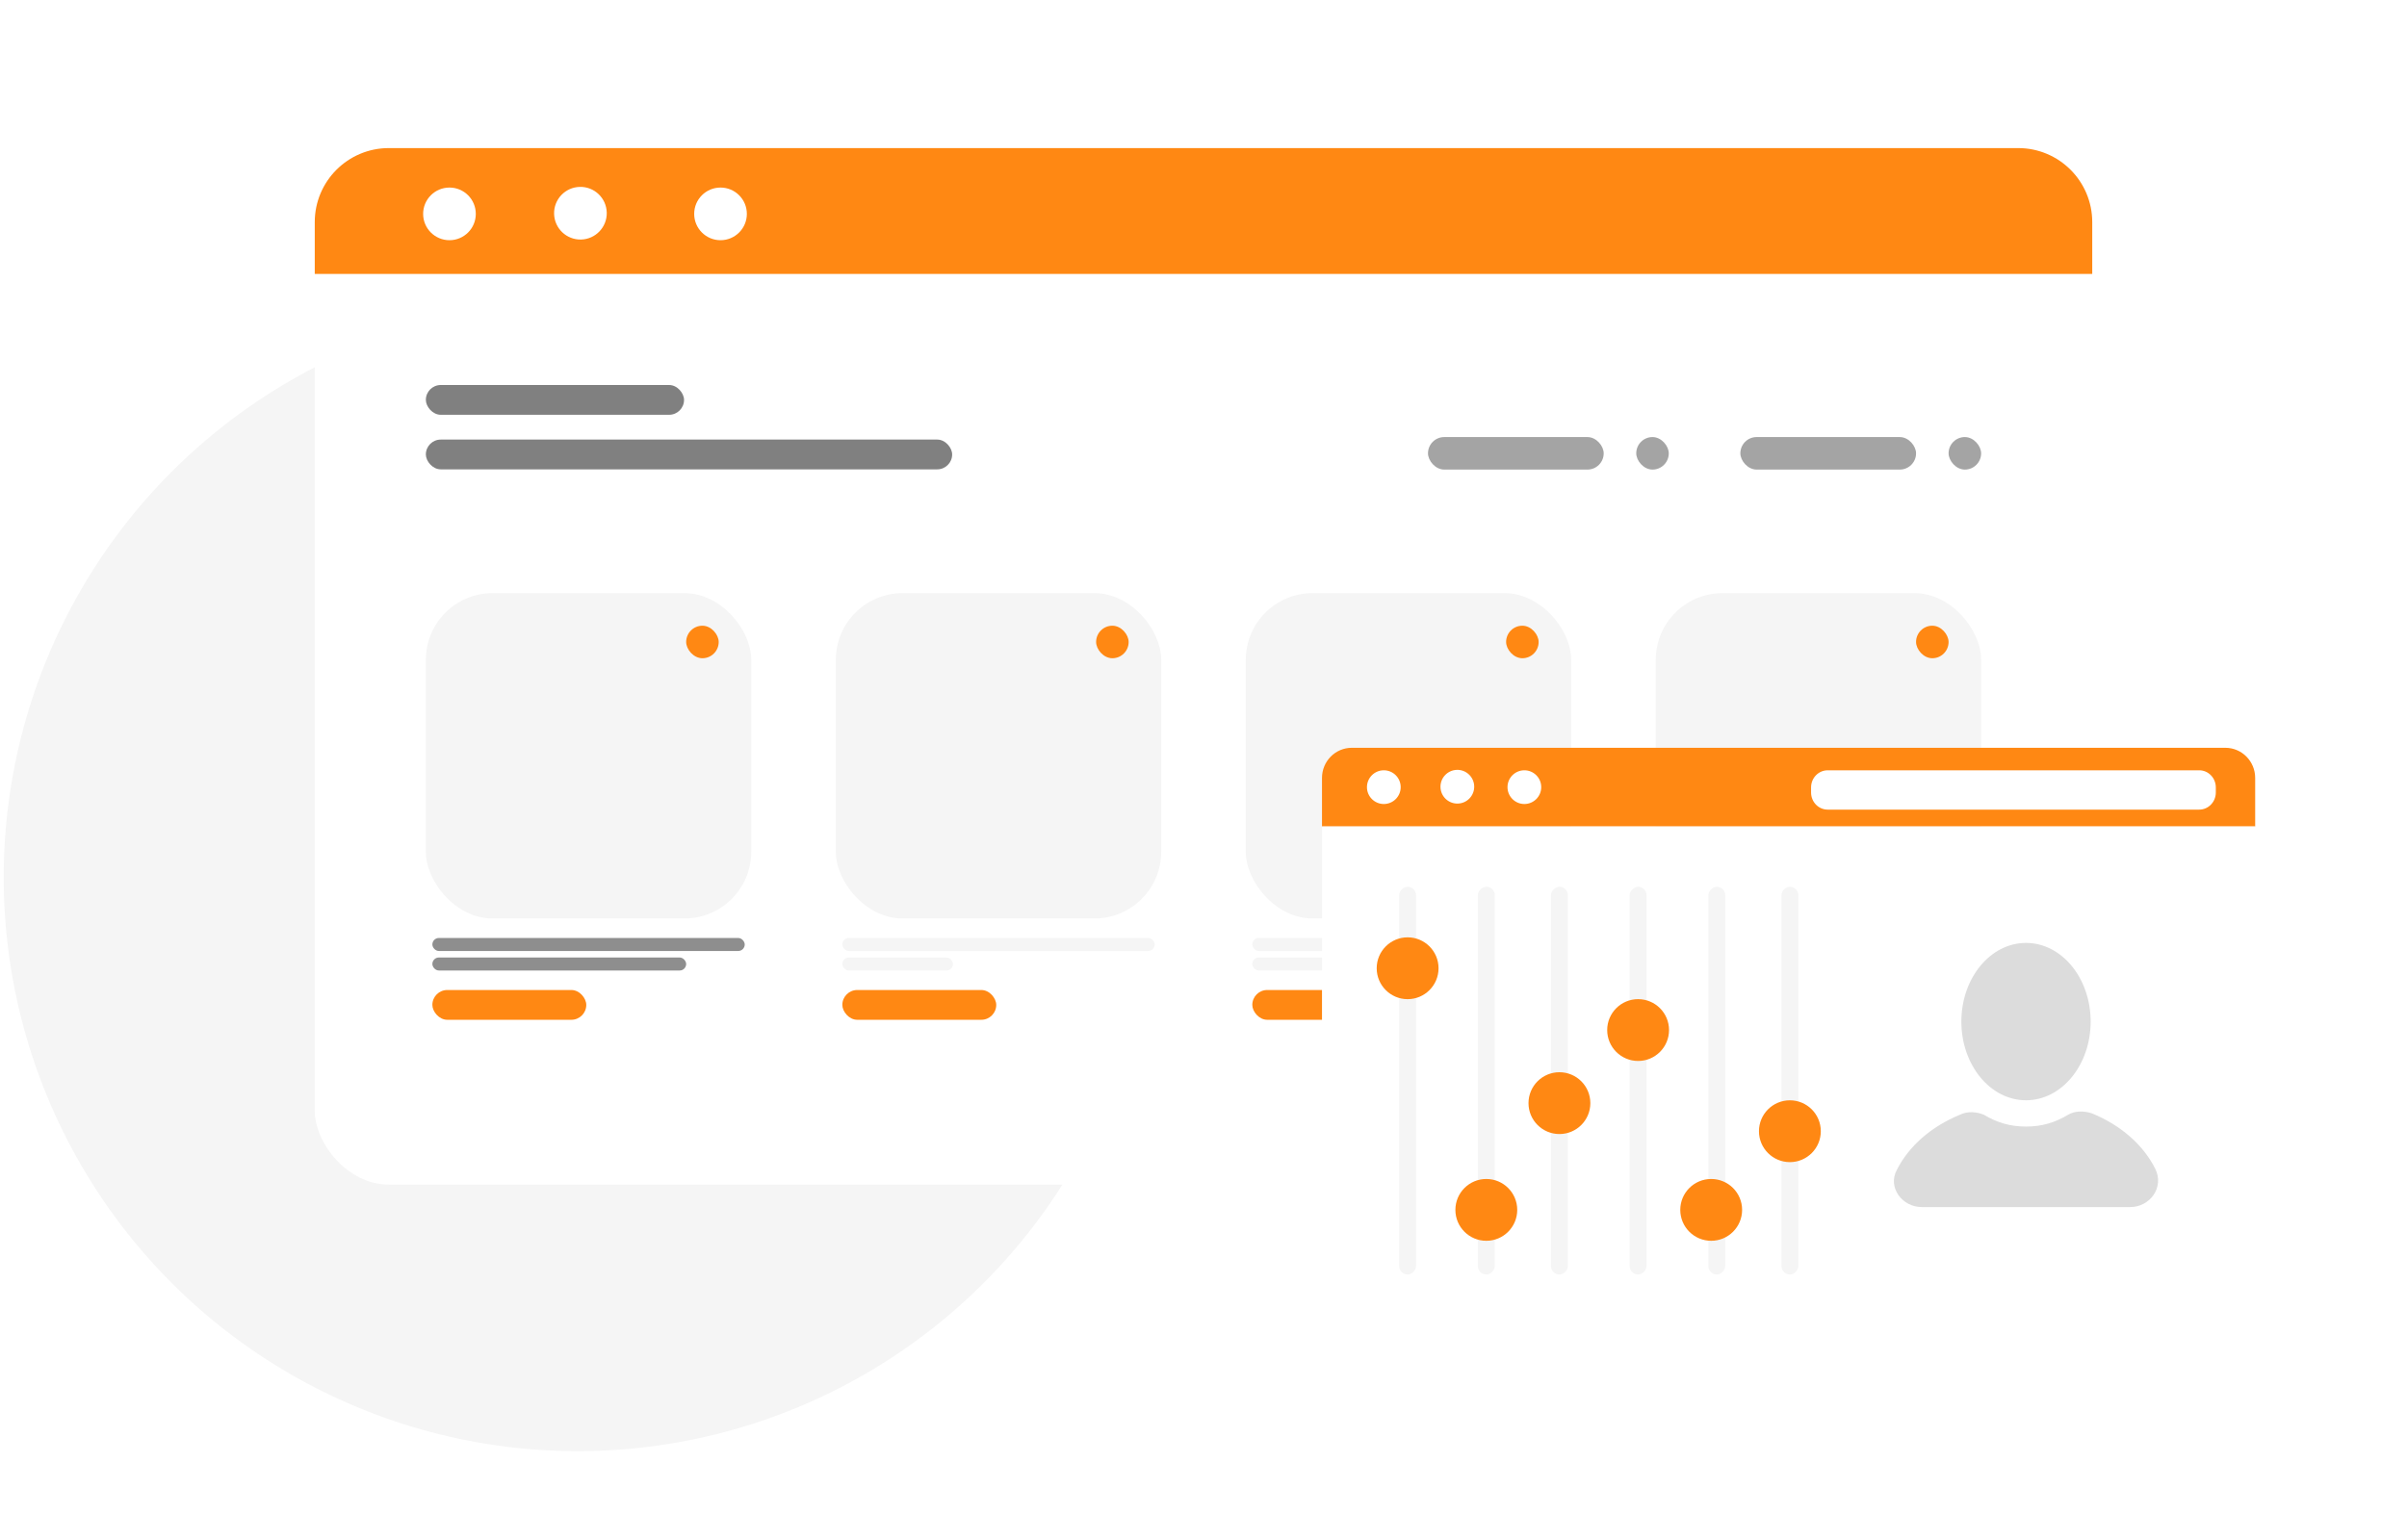 <svg width="325" height="208" viewBox="0 0 325 208" fill="none" xmlns="http://www.w3.org/2000/svg">
<circle cx="78" cy="118.5" r="77.5" fill="#F5F5F5"/>
<g filter="url(#filter0_d_5016_56533)">
<rect x="38.5" y="16" width="240" height="140" rx="10" fill="white"/>
<path d="M38.5 26C38.5 20.477 42.977 16 48.5 16H268.5C274.023 16 278.5 20.477 278.5 26V33H38.5V26Z" fill="#FF8813"/>
<path d="M60.244 24.888C60.244 26.853 58.651 28.443 56.688 28.443C54.725 28.443 53.133 26.851 53.133 24.888C53.133 22.924 54.725 21.332 56.688 21.332C58.651 21.332 60.244 22.924 60.244 24.888Z" fill="white"/>
<path d="M74.46 28.352C76.423 28.302 77.974 26.671 77.925 24.708C77.875 22.745 76.244 21.193 74.281 21.243C72.318 21.292 70.767 22.923 70.816 24.887C70.865 26.849 72.497 28.401 74.46 28.352Z" fill="white"/>
<path d="M96.842 24.888C96.842 26.853 95.249 28.443 93.286 28.443C91.323 28.443 89.731 26.851 89.731 24.888C89.731 22.924 91.323 21.332 93.286 21.332C95.249 21.332 96.842 22.924 96.842 24.888Z" fill="white"/>
<rect x="53.5" y="48" width="34.861" height="4.022" rx="2.011" fill="#808080"/>
<rect x="53.5" y="55.371" width="71.062" height="4.022" rx="2.011" fill="#808080"/>
<rect x="230.988" y="55.031" width="23.724" height="4.393" rx="2.197" fill="#A4A4A4"/>
<rect x="259.105" y="55.031" width="4.393" height="4.393" rx="2.197" fill="#A4A4A4"/>
<rect x="188.812" y="55.031" width="23.724" height="4.393" rx="2.197" fill="#A4A4A4"/>
<rect x="216.93" y="55.031" width="4.393" height="4.393" rx="2.197" fill="#A4A4A4"/>
<rect x="54.379" y="129.715" width="20.782" height="4.022" rx="2.011" fill="#FF8813"/>
<rect x="54.379" y="122.688" width="42.176" height="1.757" rx="0.879" fill="#8E8E8E"/>
<rect x="54.379" y="125.324" width="34.268" height="1.757" rx="0.879" fill="#8E8E8E"/>
<rect x="53.5" y="76.117" width="43.933" height="43.933" rx="9" fill="#F5F5F5"/>
<rect x="88.648" y="80.512" width="4.393" height="4.393" rx="2.197" fill="#FF8813"/>
<rect x="109.734" y="129.715" width="20.782" height="4.022" rx="2.011" fill="#FF8813"/>
<rect x="109.734" y="122.688" width="42.176" height="1.757" rx="0.879" fill="#F5F5F5"/>
<rect x="109.734" y="125.324" width="14.937" height="1.757" rx="0.879" fill="#F5F5F5"/>
<rect x="108.855" y="76.117" width="43.933" height="43.933" rx="9" fill="#F5F5F5"/>
<rect x="144" y="80.512" width="4.393" height="4.393" rx="2.197" fill="#FF8813"/>
<rect x="165.09" y="129.715" width="20.782" height="4.022" rx="2.011" fill="#FF8813"/>
<rect x="165.09" y="122.688" width="42.176" height="1.757" rx="0.879" fill="#F5F5F5"/>
<rect x="165.09" y="125.324" width="25.481" height="1.757" rx="0.879" fill="#F5F5F5"/>
<rect x="164.211" y="76.117" width="43.933" height="43.933" rx="9" fill="#F5F5F5"/>
<rect x="199.359" y="80.512" width="4.393" height="4.393" rx="2.197" fill="#FF8813"/>
<rect x="220.445" y="129.715" width="20.782" height="4.022" rx="2.011" fill="#FF8813"/>
<rect x="220.445" y="122.688" width="42.176" height="1.757" rx="0.879" fill="#F5F5F5"/>
<rect x="220.445" y="125.324" width="34.268" height="1.757" rx="0.879" fill="#F5F5F5"/>
<rect x="219.566" y="76.117" width="43.933" height="43.933" rx="9" fill="#F5F5F5"/>
<rect x="254.711" y="80.512" width="4.393" height="4.393" rx="2.197" fill="#FF8813"/>
</g>
<g filter="url(#filter1_d_5016_56533)">
<path d="M300.5 107.627V101.068C300.5 98.821 298.698 97 296.474 97H178.526C176.302 97 174.5 98.821 174.5 101.068V107.627H300.5Z" fill="#FF8813"/>
<path d="M242.778 100.039H292.943C294.18 100.039 295.186 101.076 295.186 102.354V103.037C295.186 104.314 294.181 105.352 292.943 105.352H242.778C241.541 105.352 240.535 104.316 240.535 103.037V102.354C240.535 101.077 241.54 100.04 242.777 100.04L242.778 100.039Z" fill="white"/>
<path d="M185.125 102.316C185.125 103.575 184.105 104.593 182.847 104.593C181.59 104.593 180.57 103.573 180.57 102.316C180.57 101.059 181.59 100.039 182.847 100.039C184.105 100.039 185.125 101.059 185.125 102.316Z" fill="white"/>
<path d="M192.832 104.535C194.089 104.503 195.083 103.458 195.051 102.201C195.02 100.944 193.975 99.95 192.718 99.982C191.461 100.013 190.467 101.058 190.499 102.315C190.53 103.573 191.575 104.566 192.832 104.535Z" fill="white"/>
<path d="M204.101 102.316C204.101 103.575 203.081 104.593 201.824 104.593C200.567 104.593 199.547 103.573 199.547 102.316C199.547 101.059 200.567 100.039 201.824 100.039C203.081 100.039 204.101 101.059 204.101 102.316Z" fill="white"/>
<path d="M174.5 107.625H300.5V176.529C300.5 180.395 297.366 183.529 293.5 183.529H181.5C177.634 183.529 174.5 180.395 174.5 176.529V107.625Z" fill="white"/>
</g>
<rect x="211.695" y="119.77" width="52.373" height="2.277" rx="1.139" transform="rotate(90 211.695 119.77)" fill="#F5F5F5"/>
<rect x="242.816" y="119.77" width="52.373" height="2.277" rx="1.139" transform="rotate(90 242.816 119.77)" fill="#F5F5F5"/>
<rect x="201.828" y="119.77" width="52.373" height="2.277" rx="1.139" transform="rotate(90 201.828 119.77)" fill="#F5F5F5"/>
<rect x="232.945" y="119.77" width="52.373" height="2.277" rx="1.139" transform="rotate(90 232.945 119.77)" fill="#F5F5F5"/>
<rect x="191.199" y="119.77" width="52.373" height="2.277" rx="1.139" transform="rotate(90 191.199 119.77)" fill="#F5F5F5"/>
<rect x="222.32" y="119.77" width="52.373" height="2.277" rx="1.139" transform="rotate(90 222.32 119.77)" fill="#F5F5F5"/>
<circle cx="190.061" cy="130.776" r="4.175" fill="#FF8813"/>
<circle cx="200.686" cy="163.413" r="4.175" fill="#FF8813"/>
<circle cx="210.558" cy="148.995" r="4.175" fill="#FF8813"/>
<circle cx="221.183" cy="139.124" r="4.175" fill="#FF8813"/>
<circle cx="231.05" cy="163.413" r="4.175" fill="#FF8813"/>
<circle cx="241.675" cy="152.788" r="4.175" fill="#FF8813"/>
<path d="M273.557 148.608C278.378 148.608 282.286 143.851 282.286 137.982C282.286 132.113 278.378 127.355 273.557 127.355C268.736 127.355 264.828 132.113 264.828 137.982C264.828 143.851 268.736 148.608 273.557 148.608Z" fill="#DCDCDC"/>
<path d="M291.009 157.864C289.406 154.655 286.379 151.982 282.461 150.377C281.392 150.021 280.145 150.021 279.255 150.556C277.474 151.625 275.693 152.16 273.556 152.16C271.419 152.16 269.638 151.625 267.857 150.556C266.967 150.199 265.72 150.021 264.652 150.556C260.734 152.16 257.706 154.833 256.103 158.042C254.857 160.359 256.816 163.033 259.487 163.033H287.625C290.297 163.033 292.256 160.359 291.009 157.864Z" fill="#DCDCDC"/>
<defs>
<filter id="filter0_d_5016_56533" x="22.5" y="0" width="280" height="180" filterUnits="userSpaceOnUse" color-interpolation-filters="sRGB">
<feFlood flood-opacity="0" result="BackgroundImageFix"/>
<feColorMatrix in="SourceAlpha" type="matrix" values="0 0 0 0 0 0 0 0 0 0 0 0 0 0 0 0 0 0 127 0" result="hardAlpha"/>
<feOffset dx="4" dy="4"/>
<feGaussianBlur stdDeviation="10"/>
<feComposite in2="hardAlpha" operator="out"/>
<feColorMatrix type="matrix" values="0 0 0 0 0 0 0 0 0 0 0 0 0 0 0 0 0 0 0.25 0"/>
<feBlend mode="normal" in2="BackgroundImageFix" result="effect1_dropShadow_5016_56533"/>
<feBlend mode="normal" in="SourceGraphic" in2="effect1_dropShadow_5016_56533" result="shape"/>
</filter>
<filter id="filter1_d_5016_56533" x="158.5" y="81" width="166" height="126.529" filterUnits="userSpaceOnUse" color-interpolation-filters="sRGB">
<feFlood flood-opacity="0" result="BackgroundImageFix"/>
<feColorMatrix in="SourceAlpha" type="matrix" values="0 0 0 0 0 0 0 0 0 0 0 0 0 0 0 0 0 0 127 0" result="hardAlpha"/>
<feOffset dx="4" dy="4"/>
<feGaussianBlur stdDeviation="10"/>
<feComposite in2="hardAlpha" operator="out"/>
<feColorMatrix type="matrix" values="0 0 0 0 0 0 0 0 0 0 0 0 0 0 0 0 0 0 0.25 0"/>
<feBlend mode="normal" in2="BackgroundImageFix" result="effect1_dropShadow_5016_56533"/>
<feBlend mode="normal" in="SourceGraphic" in2="effect1_dropShadow_5016_56533" result="shape"/>
</filter>
</defs>
</svg>
